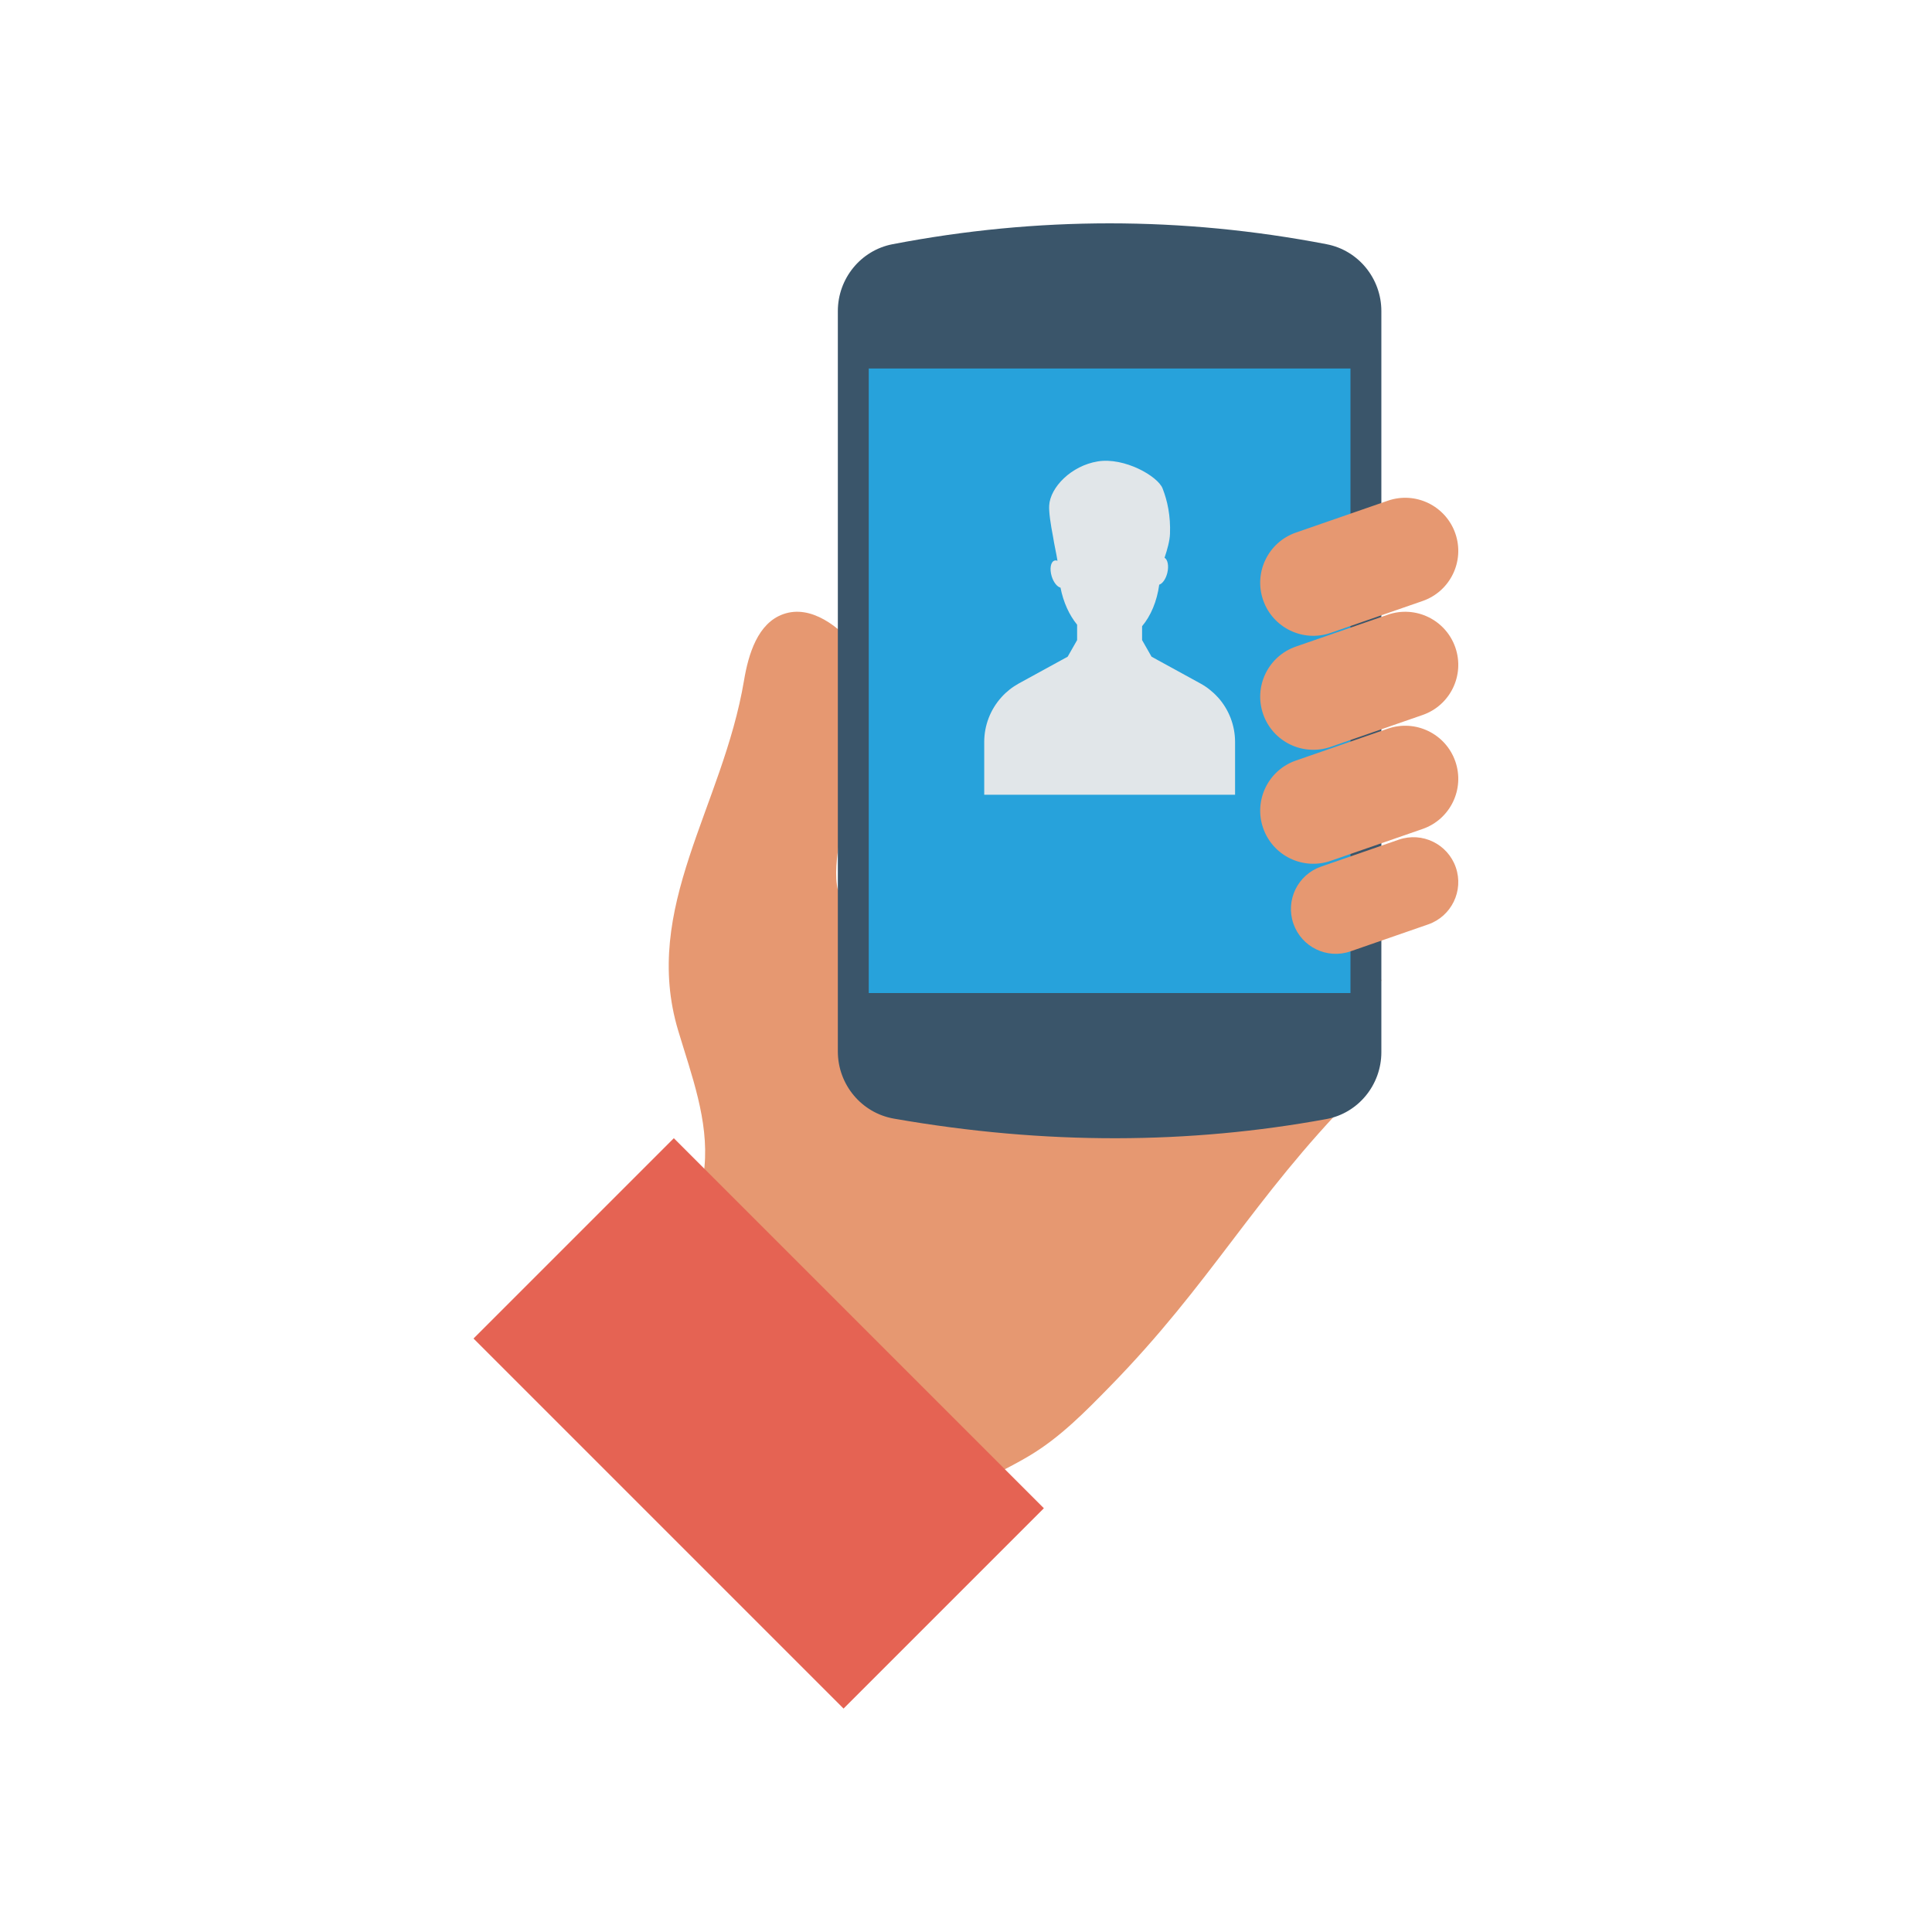 <svg enable-background="new 0 0 110 110" height="512" viewBox="0 0 110 110" width="512" xmlns="http://www.w3.org/2000/svg"><path d="m42.844 90.46c3.636-2.239 12.169-5.406 15.825-7.612 1.704-1.028 3.116-2.466 4.508-3.889 5.786-5.912 8.125-10.671 13.911-16.583l1.562-6.59-30.946-5.124c-.744-3.042 3.127-11.275 1.14-13.696-1.06-1.291-2.669-2.556-4.244-2.001-1.454.512-1.985 2.263-2.24 3.783-1.211 7.202-5.844 12.927-3.749 19.923.76 2.539 1.744 5.113 1.5 7.752-.202 2.187-1.234 4.203-2.313 6.115-1.357 2.404-2.98 4.888-5.525 5.958" fill="#e69871"/><path d="m75.532 13.904c-8.237-1.584-16.475-1.584-24.712 0-1.816.349-3.117 1.96-3.117 3.808v42.155c0 1.877 1.342 3.499 3.191 3.823 8.685 1.521 16.864 1.447 24.616.027 1.827-.335 3.139-1.953 3.139-3.81v-42.194c-0-1.849-1.301-3.459-3.117-3.808z" fill="#3a556a"/><path d="m49.463 20.981h27.427v35.559h-27.427z" fill="#27a2db"/><g fill="#e69871"><path d="m82.861 30.374c-.547-1.577-2.268-2.412-3.845-1.865l-5.233 1.814c-1.577.547-2.412 2.268-1.865 3.845.547 1.577 2.268 2.412 3.845 1.865l5.233-1.814c1.577-.547 2.412-2.268 1.865-3.845z"/><path d="m82.861 36.864c-.547-1.577-2.268-2.412-3.845-1.865l-5.233 1.814c-1.577.547-2.412 2.268-1.865 3.845.547 1.577 2.268 2.412 3.845 1.865l5.233-1.814c1.577-.547 2.412-2.268 1.865-3.845z"/><path d="m82.861 43.353c-.547-1.577-2.268-2.412-3.845-1.865l-5.233 1.814c-1.577.547-2.412 2.268-1.865 3.845.547 1.577 2.268 2.412 3.845 1.865l5.233-1.814c1.577-.547 2.412-2.268 1.865-3.845z"/><path d="m82.887 49.384c-.462-1.332-1.916-2.038-3.249-1.576l-4.421 1.533c-1.332.462-2.038 1.916-1.576 3.249.462 1.332 1.916 2.038 3.249 1.576l4.421-1.533c1.332-.462 2.038-1.916 1.576-3.249z"/></g><path d="m35.144 66.146h16.132v29.799h-16.132z" fill="#e56353" transform="matrix(.707 -.707 .707 .707 -44.652 54.292)"/><path d="m69.328 39.689c-.284-.313-.619-.577-.991-.78l-2.383-1.306-.39-.214-0.0 0-.538-.945v-.791c.496-.59.847-1.417.975-2.364.188-.059.379-.326.463-.679.093-.393.021-.751-.16-.854.161-.474.295-.971.31-1.352.041-1.034-.148-1.898-.422-2.596-.275-.698-2.173-1.783-3.687-1.538-1.514.245-2.709 1.476-2.769 2.511-.022.377.081 1.064.221 1.786.068.446.182.924.252 1.363-.058-.023-.115-.029-.168-.013-.219.066-.292.465-.164.891.105.347.311.602.503.65.164.835.5 1.565.946 2.11v.877l-.538.945-0-0-.384.21-2.39 1.309c-.371.203-.706.467-.989.78-.636.7-.988 1.612-.988 2.558v3.004h4.65 1.591.327 1.149.322 2.085 4.158v-3.004c0-.946-.352-1.858-.988-2.558z" fill="#e1e6e9"/></svg>
